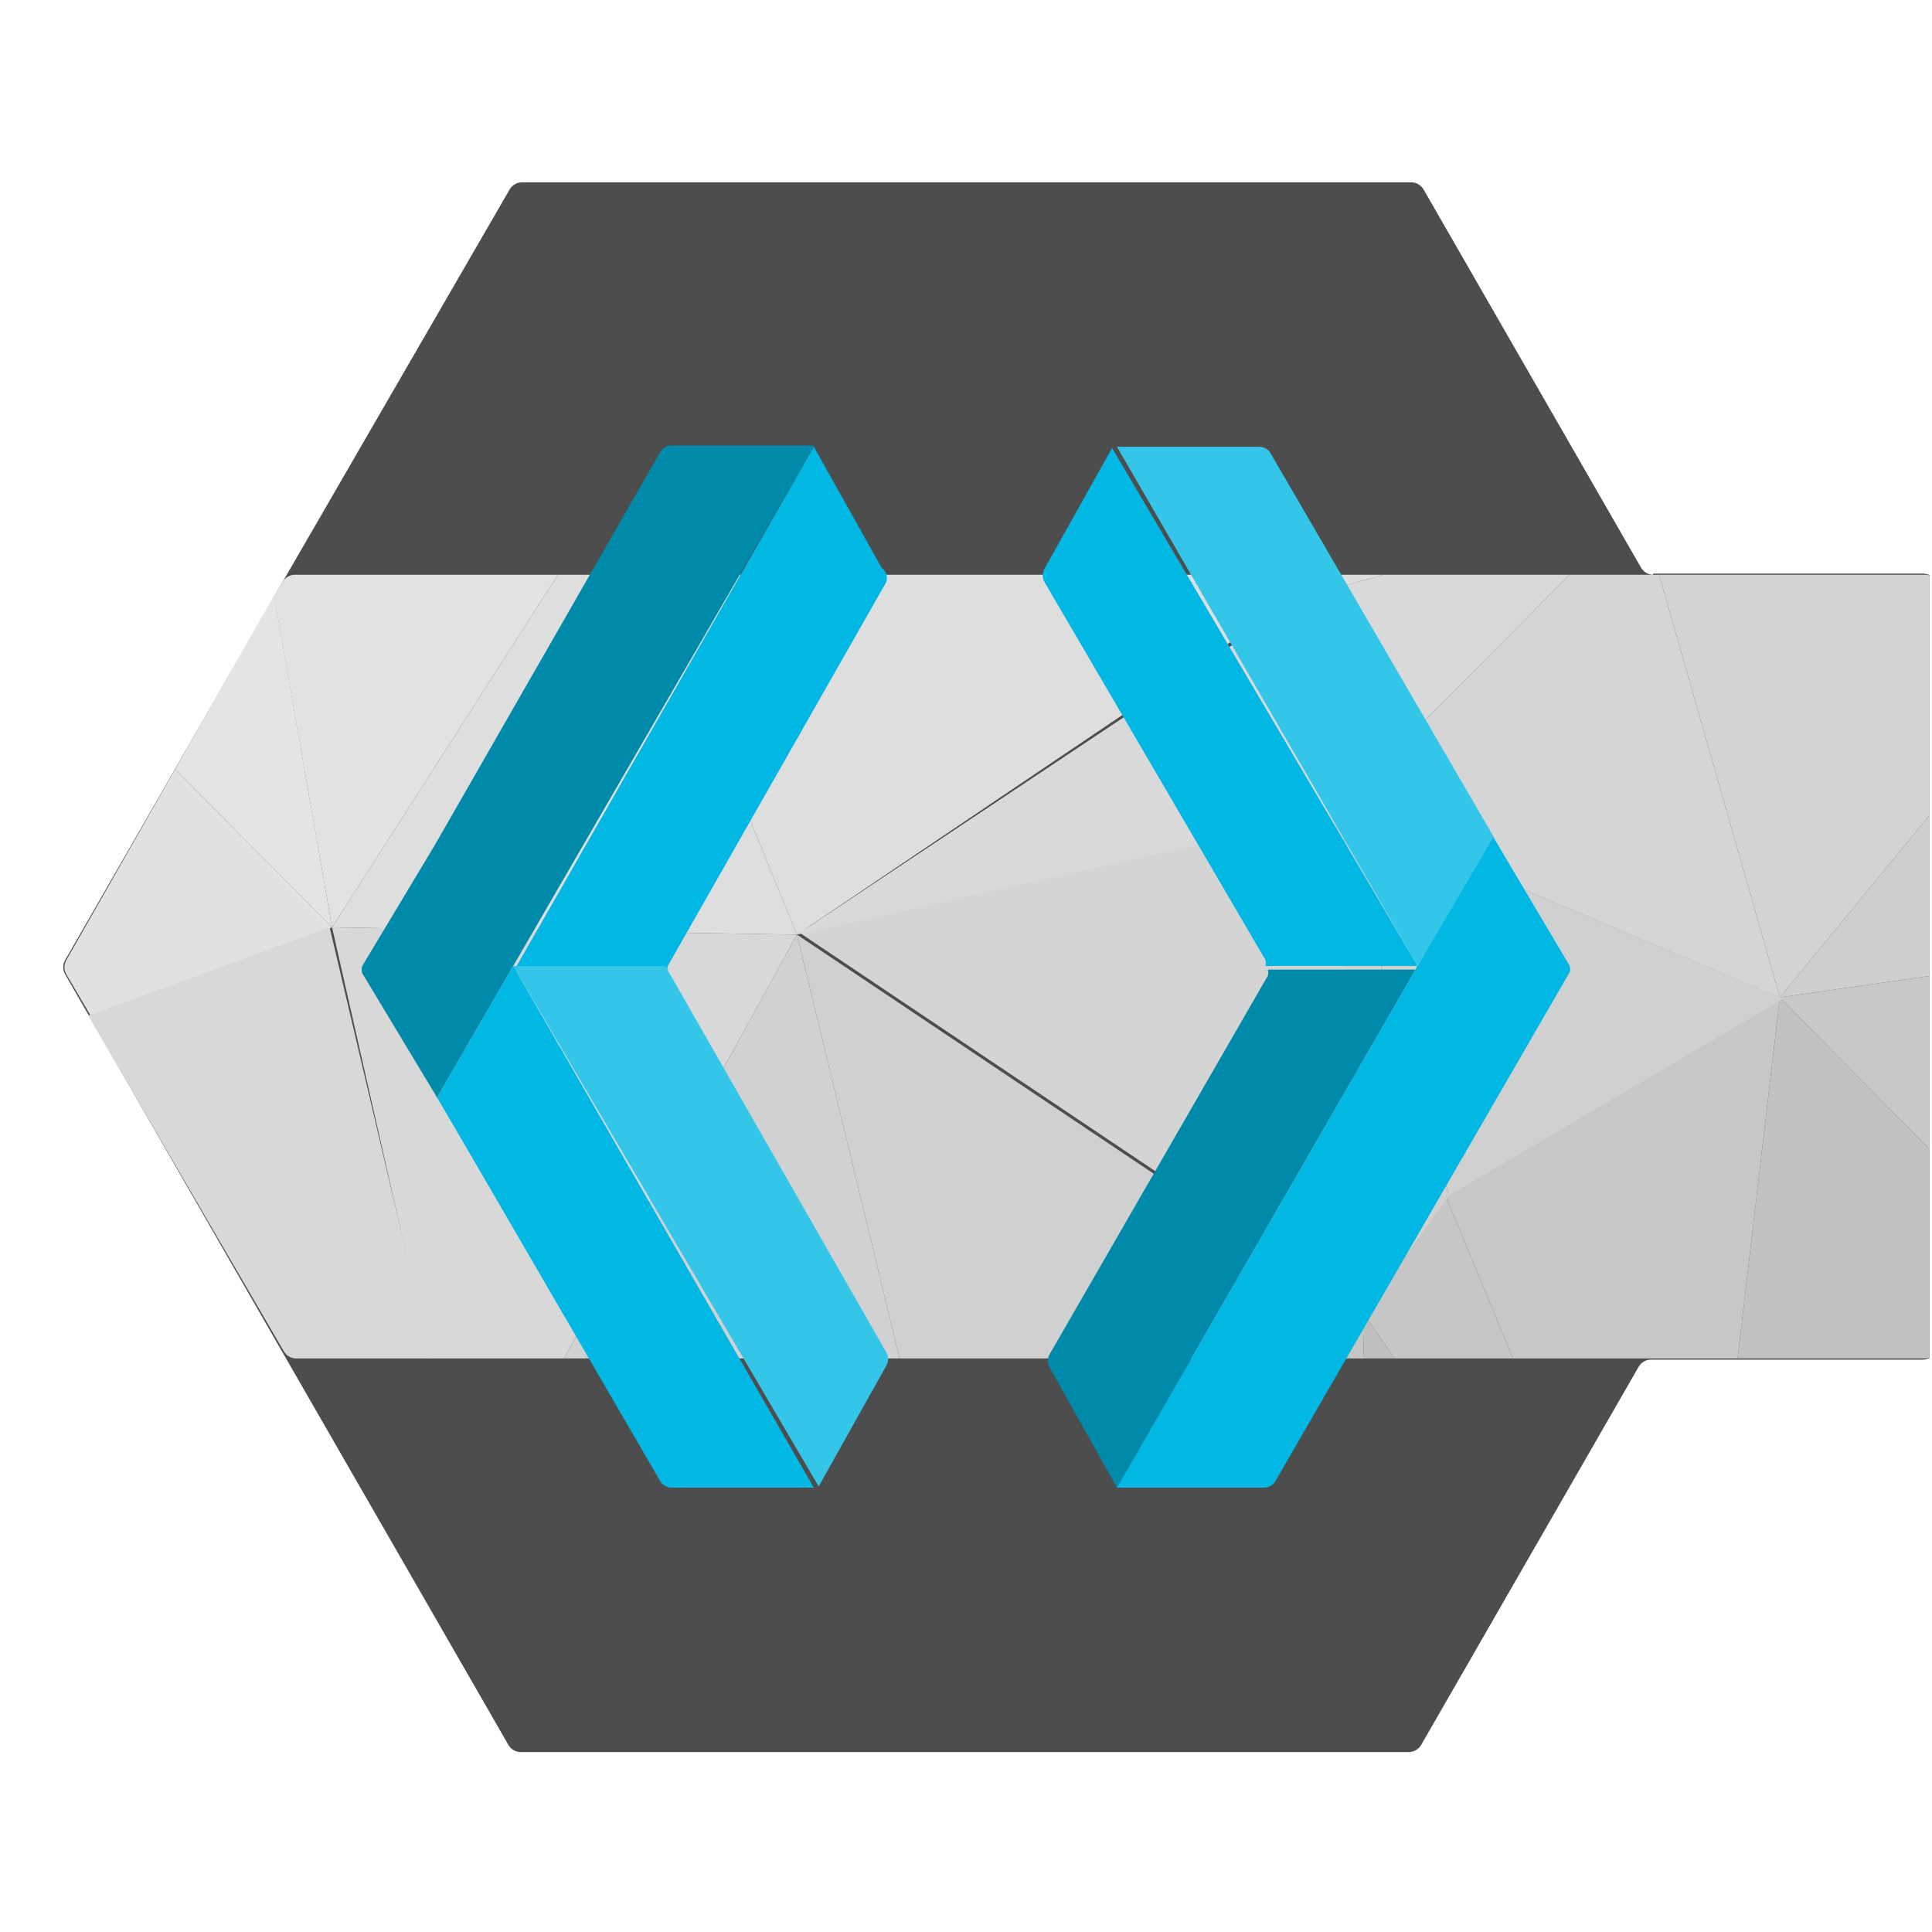 <svg id="Guides" xmlns="http://www.w3.org/2000/svg" viewBox="0 0 16 16"><defs><style>.cls-1{fill:none;}.cls-2{clip-path:url(#clip-path);}.cls-3{fill:#4d4d4d;}.cls-4{fill:#e1e1e1;}.cls-5{fill:#c8c8c8;}.cls-6{fill:#c2c2c2;}.cls-7{fill:#c7c7c7;}.cls-8{fill:#cecece;}.cls-9{fill:#d3d3d3;}.cls-10{fill:#c6c6c6;}.cls-11{fill:#d5d5d5;}.cls-12{fill:#d0d0d0;}.cls-13{fill:#bfbfbf;}.cls-14{fill:#d9d9d9;}.cls-15{fill:#d4d4d4;}.cls-16{fill:#d8d8d8;}.cls-17{fill:#e2e2e2;}.cls-18{fill:#e4e4e4;}.cls-19{fill:#dedede;}.cls-20{fill:#c5c5c5;}.cls-21{fill:#d1d1d1;}.cls-22{fill:#ddd;}.cls-23{fill:#e3e3e3;}.cls-24{fill:#00b8e3;}.cls-25{fill:#33c6e9;}.cls-26{fill:#008aaa;}</style><clipPath id="clip-path"><rect class="cls-1" y="0.01" width="15.98" height="15.98"/></clipPath></defs><title>keycloak_deliverables</title><g class="cls-2"><path class="cls-3" d="M13.69,4.76a0.12,0.12,0,0,1-.1-0.06l-1.8-3.13a0.12,0.12,0,0,0-.1-0.06H4.32a0.12,0.12,0,0,0-.1.06L2.34,4.82h0L0.54,7.95a0.12,0.12,0,0,0,0,.12l1.8,3.13,1.87,3.25a0.12,0.12,0,0,0,.1.06h7.36a0.12,0.12,0,0,0,.1-0.06l1.8-3.13a0.12,0.12,0,0,1,.1-0.06h2.25a0.14,0.14,0,0,0,.14-0.14V4.89a0.14,0.14,0,0,0-.14-0.14H13.69Z"/><path class="cls-1" d="M15.94,4.76H2.45a0.12,0.12,0,0,0-.1.06h0l-0.07.12L1.45,6.37,0.54,7.95a0.12,0.12,0,0,0,0,.12l0.2,0.34,1.61,2.78a0.12,0.12,0,0,0,.1.06H15.94a0.13,0.13,0,0,0,.13-0.13V4.89A0.13,0.13,0,0,0,15.94,4.76Z"/><path class="cls-4" d="M2.75,7.68l-2,.73-0.2-.34a0.12,0.12,0,0,1,0-.12L1.45,6.37Z"/><polygon class="cls-5" points="14.74 8.26 16.07 8.07 16.07 9.61 14.74 8.26"/><path class="cls-6" d="M14.74,8.26l1.33,1.35v1.51a0.13,0.13,0,0,1-.13.13H14.39Z"/><polygon class="cls-7" points="14.74 8.26 14.39 11.25 12.53 11.25 11.97 9.9 14.74 8.26"/><polygon class="cls-8" points="14.74 8.26 16.07 6.64 16.07 8.07 14.74 8.26"/><path class="cls-9" d="M16.07,4.89V6.64L14.74,8.26l-1-3.5h2.2A0.13,0.13,0,0,1,16.07,4.89Z"/><polygon class="cls-10" points="12.53 11.25 11.55 11.25 11.3 10.89 11.97 9.9 12.53 11.25"/><polygon class="cls-11" points="14.74 8.26 11.06 6.71 13 4.76 13.74 4.76 14.74 8.26"/><path class="cls-12" d="M11.06,6.71L12,9.9l2.77-1.63Z"/><polygon class="cls-13" points="11.55 11.25 11.29 11.25 11.3 10.89 11.55 11.25"/><polygon class="cls-14" points="13 4.76 11.06 6.71 10.72 4.96 11.46 4.76 13 4.76"/><path class="cls-15" d="M11.06,6.71l-4.46,1,4.7,3.15Z"/><path class="cls-12" d="M11.06,6.71l0.23,4.18L12,9.9Z"/><path class="cls-14" d="M10.72,5L6.6,7.74l4.46-1Z"/><polygon class="cls-16" points="6.6 7.74 4.67 11.25 3.56 11.25 2.75 7.68 6.6 7.74"/><path class="cls-17" d="M4.62,4.76L2.75,7.68,2.27,4.94l0.07-.12h0a0.12,0.12,0,0,1,.1-0.06H4.62Z"/><path class="cls-16" d="M3.57,11.25H2.45a0.12,0.12,0,0,1-.1-0.06L0.73,8.41l2-.73Z"/><polygon class="cls-18" points="2.75 7.68 1.45 6.37 2.27 4.93 2.75 7.68"/><polygon class="cls-19" points="8.64 4.76 7.35 4.76 5.38 4.76 6.6 7.74 10.72 4.96 9.48 4.76 8.64 4.76"/><polygon class="cls-19" points="4.87 4.76 4.62 4.76 2.75 7.68 6.6 7.74 5.38 4.76 4.87 4.76"/><polygon class="cls-20" points="10.4 11.25 11.12 11.25 11.29 11.25 11.3 10.89 10.4 11.25"/><polygon class="cls-12" points="11.3 10.89 6.6 7.74 7.45 11.25 8.64 11.25 10.4 11.25 11.3 10.89"/><polygon class="cls-21" points="4.67 11.25 4.87 11.25 7.35 11.25 7.45 11.25 6.6 7.74 4.67 11.25"/><polygon class="cls-22" points="10.73 4.76 10.72 4.96 11.46 4.76 11.12 4.76 10.73 4.76"/><polygon class="cls-23" points="9.48 4.76 10.72 4.96 10.6 4.76 9.48 4.76"/><polygon class="cls-17" points="10.6 4.76 10.72 4.96 10.73 4.76 10.6 4.76"/><path class="cls-24" d="M7.34,4.82L5.53,8a0.11,0.11,0,0,0,0,.05H4.25L6.74,3.7l0,0h0l0.56,1A0.11,0.11,0,0,1,7.34,4.82Z"/><path class="cls-25" d="M7.34,11.31l-0.56,1,0,0L4.25,8H5.51a0.1,0.1,0,0,0,0,0h0L7.34,11.2A0.11,0.11,0,0,1,7.34,11.31Z"/><path class="cls-26" d="M6.74,3.7L4.25,8h0L3.62,9.09,3,8.06A0.1,0.1,0,0,1,3,8,0.11,0.11,0,0,1,3,8l0.6-1L5.47,3.74a0.11,0.11,0,0,1,.09-0.05H6.74Z"/><path class="cls-24" d="M6.74,12.32H5.56a0.11,0.11,0,0,1-.09-0.05L3.79,9.38,3.62,9.09,4.25,8Z"/><path class="cls-26" d="M11.74,8L9.25,12.32l0,0h0l-0.56-1a0.11,0.11,0,0,1,0-.1l1.81-3.14a0.11,0.11,0,0,0,0-.05h1.27Z"/><path class="cls-24" d="M13,8a0.11,0.11,0,0,1,0,.05l-2.44,4.22a0.11,0.11,0,0,1-.09.05H9.25L11.74,8l0.62-1.08L13,8A0.1,0.1,0,0,1,13,8Z"/><path class="cls-24" d="M11.74,8H10.48a0.1,0.1,0,0,0,0-.05L8.65,4.82a0.11,0.11,0,0,1,0-.11l0.56-1,0,0Z"/><path class="cls-25" d="M12.37,6.93h0L11.74,8,9.25,3.7h1.18a0.11,0.11,0,0,1,.09.05Z"/></g></svg>